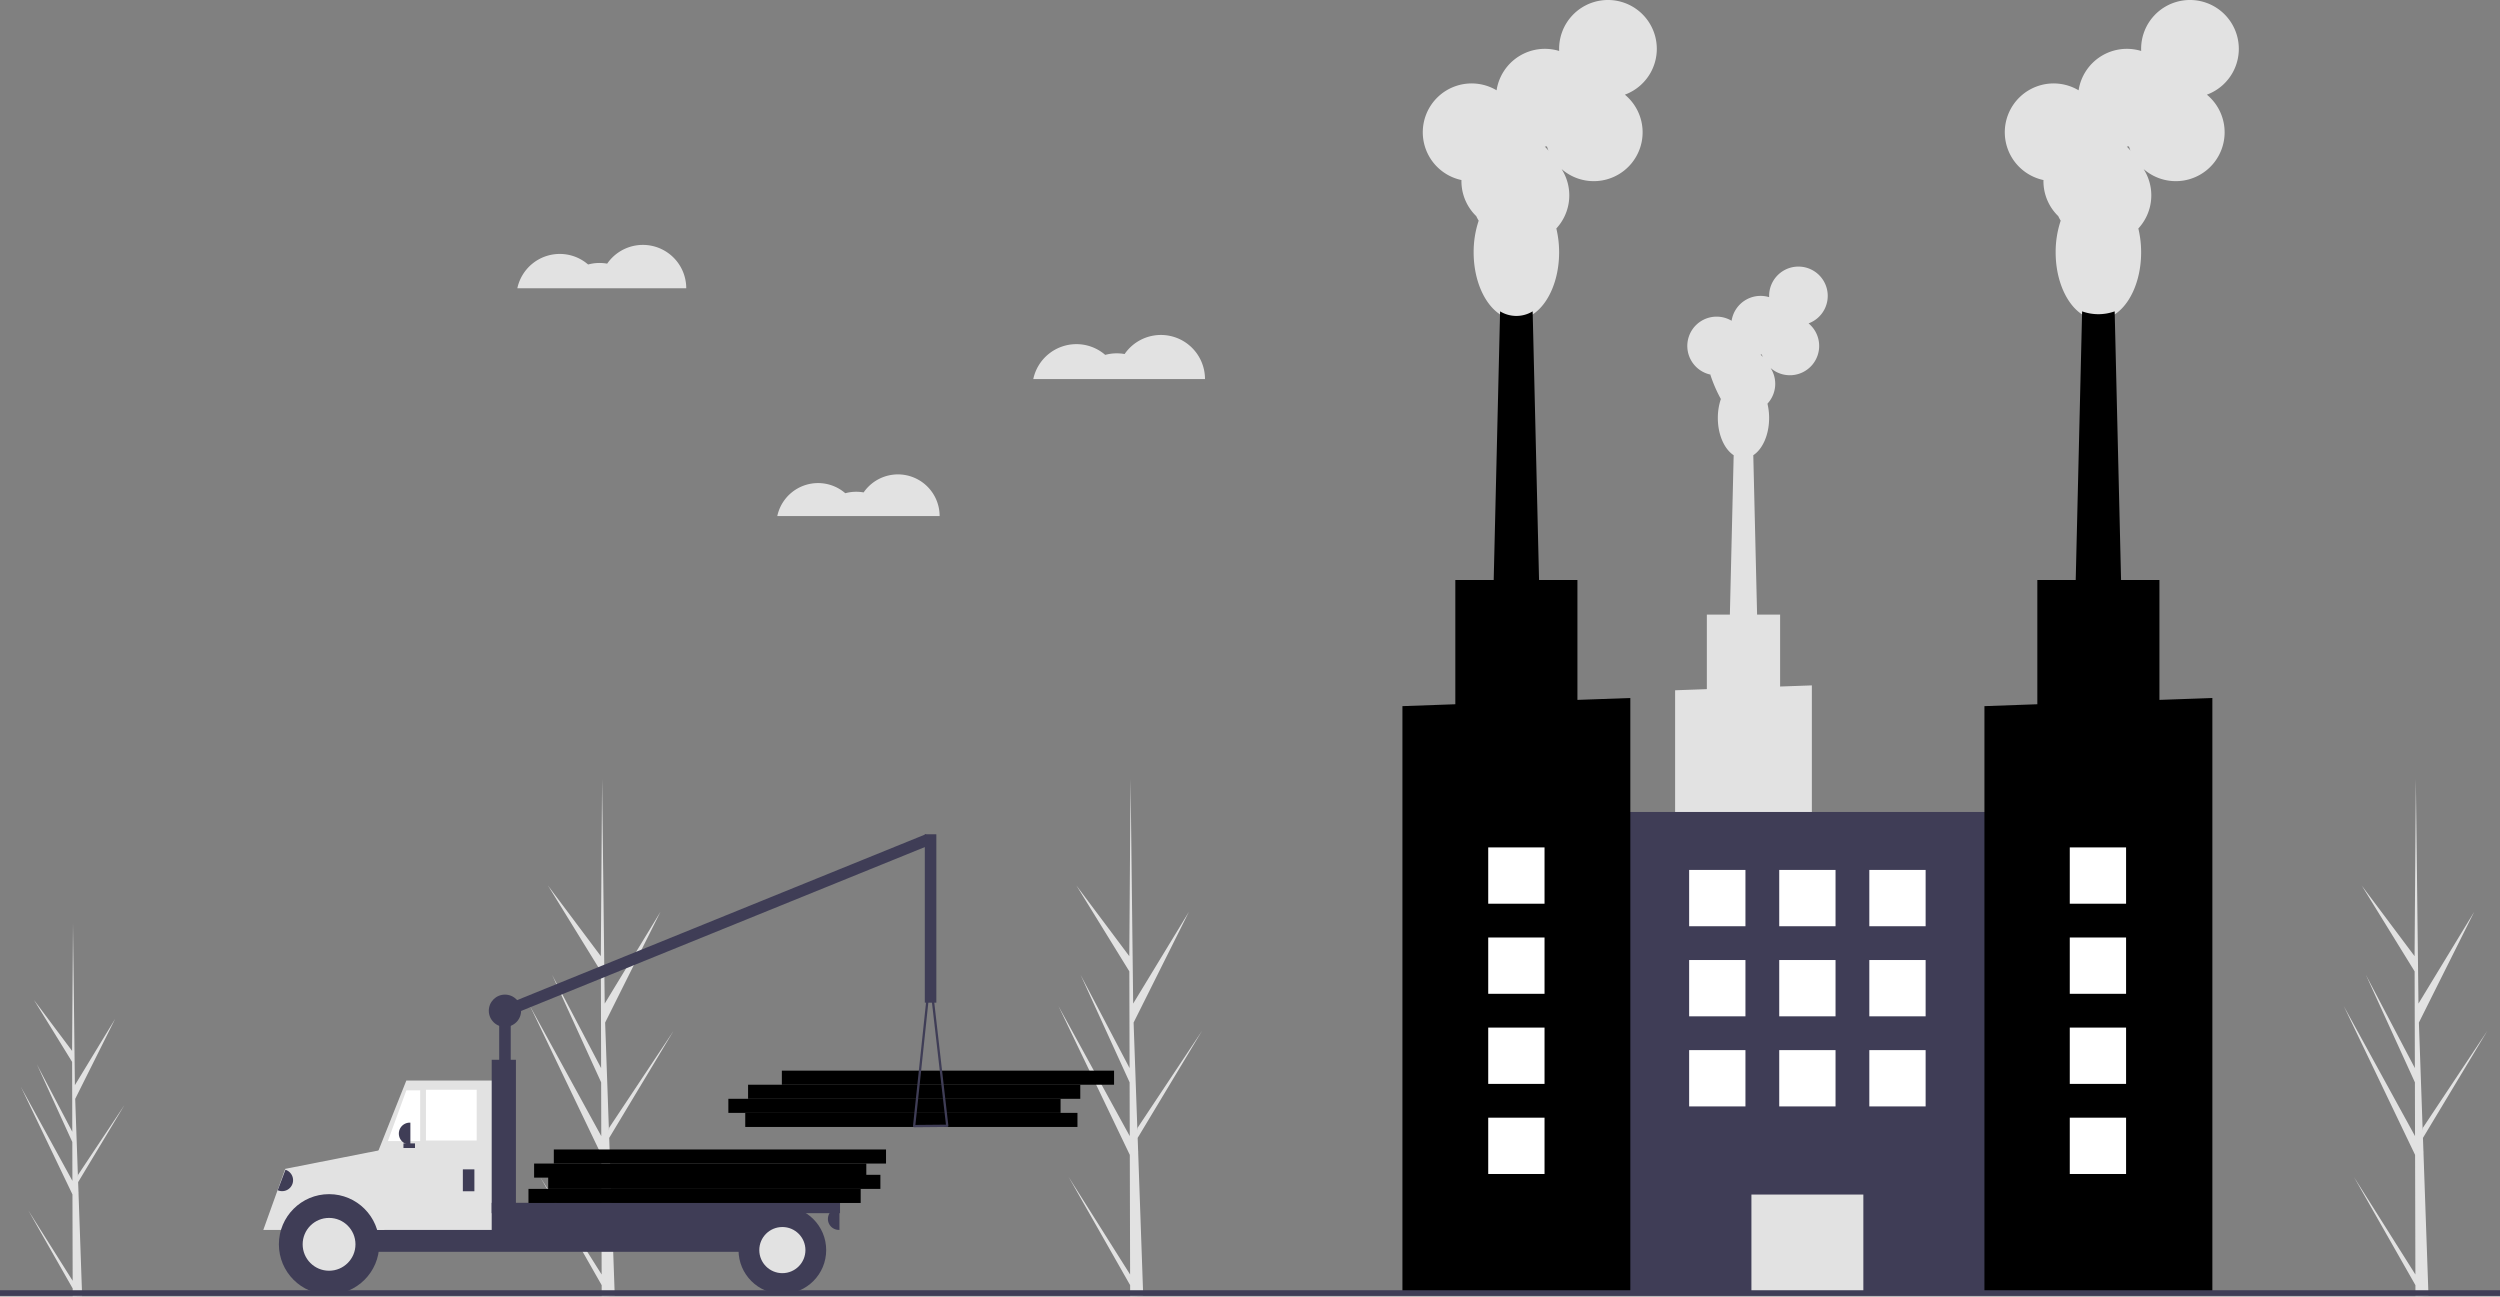 <svg xmlns="http://www.w3.org/2000/svg" data-name="Layer 1" width="888" height="460.526"
    viewBox="0 0 888 460.526" xmlns:xlink="http://www.w3.org/1999/xlink">
    <rect x="0" y="0" width="888" height="460.526" fill="#808080" stroke="none"/>
    <title>factory</title>
    <path
        d="M369.701,672.443l-21.874-34.714,21.885,38.496.012,3.955q2.341-.027,4.634-.179l-1.784-50.812.023-.393-.04-.075-.17-4.801,22.872-38.046-22.895,34.451-.069,1.017-1.348-38.391,19.662-39.364-19.816,32.618-.922-79.573-.004-.265-.003.261-.449,62.738-18.788-25.102,18.805,30.506.087,34.362-17.433-33.187,17.443,38.239.048,19.107L344.254,577.082l25.343,52.874Z"
        transform="translate(-156 -219.737)" fill="#e2e2e2" />
    <path
        d="M557.413,672.443,535.538,637.729,557.423,676.225l.012,3.955q2.341-.027,4.634-.179L560.285,629.189l.023-.393-.04-.075-.17-4.801L582.97,585.873l-22.895,34.451-.069,1.017-1.348-38.391,19.662-39.364-19.816,32.618-.922-79.573-.004-.265-.003.261-.449,62.738-18.788-25.102,18.805,30.506.087,34.362-17.433-33.187,17.443,38.239.048,19.107-25.323-46.208,25.343,52.874Z"
        transform="translate(-156 -219.737)" fill="#e2e2e2" />
    <path
        d="M181.811,674.676l-15.795-25.067,15.803,27.797.008,2.856q1.69-.02,3.346-.13l-1.288-36.691.017-.284-.029-.054-.123-3.467L200.266,612.164l-16.533,24.877-.049.734-.973-27.722,14.198-28.424-14.309,23.553-.666-57.459-.003-.191-.002.188-.324,45.303-13.567-18.126,13.579,22.028.063,24.813-12.588-23.964,12.595,27.612.035,13.797L163.436,605.816l18.3,38.18Z"
        transform="translate(-156 -219.737)" fill="#e2e2e2" />
    <path
        d="M1013.945,672.443l-21.874-34.714,21.885,38.496.012,3.955q2.341-.027,4.634-.179l-1.784-50.812.023-.393-.04-.075-.17-4.801,22.872-38.046-22.895,34.451-.069,1.017-1.348-38.391,19.662-39.364-19.816,32.618-.922-79.573-.004-.265-.003.261-.449,62.738-18.788-25.102,18.805,30.506.087,34.362-17.433-33.187,17.443,38.239.048,19.107-25.323-46.208,25.343,52.874Z"
        transform="translate(-156 -219.737)" fill="#e2e2e2" />
    <rect x="420.714" y="615.033" width="118" height="5"
        transform="translate(803.428 1015.328) rotate(-180)" fill="#000000" />
    <rect x="414.714" y="610.033" width="118" height="5"
        transform="translate(791.428 1005.328) rotate(-180)" fill="#000000" />
    <rect x="421.714" y="605.033" width="118" height="5"
        transform="translate(805.428 995.328) rotate(-180)" fill="#000000" />
    <rect x="433.714" y="600.033" width="118" height="5"
        transform="translate(829.428 985.328) rotate(-180)" fill="#000000" />
    <rect x="333.313" y="577.937" width="4.097" height="29.088"
        transform="translate(514.723 965.226) rotate(-180)" fill="#3f3d56" />
    <rect x="407.831" y="466.888" width="4.097" height="163.621"
        transform="translate(-100.386 915.108) rotate(-112.092)" fill="#3f3d56" />
    <rect x="257.519" y="636.524" width="35.644" height="13.93"
        transform="translate(394.682 1067.241) rotate(-180)" fill="#3f3d56" />
    <rect x="260.797" y="648.815" width="175.76" height="15.568"
        transform="translate(541.353 1093.461) rotate(-180)" fill="#3f3d56" />
    <polygon
        points="133.68 436.862 175.879 436.862 175.879 383.806 144.332 383.806 133.68 410.565 133.68 436.862"
        fill="#e2e2e2" />
    <rect x="307.297" y="606.821" width="18.027" height="18.027"
        transform="translate(476.621 1011.931) rotate(-180)" fill="#fff" />
    <polygon
        points="137.777 405.315 149.249 405.315 149.249 387.289 144.332 387.289 137.777 405.315"
        fill="#fff" />
    <rect x="320.408" y="635.09" width="4.097" height="7.784"
        transform="translate(488.912 1058.227) rotate(-180)" fill="#3f3d56" />
    <path
        d="M297.669,618.497h.205a3.892,3.892,0,0,1,3.892,3.892v0a3.892,3.892,0,0,1-3.892,3.892h-.205a0,0,0,0,1,0,0v-7.784A0,0,0,0,1,297.669,618.497Z"
        transform="translate(443.436 1025.042) rotate(180)" fill="#3f3d56" />
    <path
        d="M450.077,648.815h.205a3.892,3.892,0,0,1,3.892,3.892v0a3.892,3.892,0,0,1-3.892,3.892h-.205a0,0,0,0,1,0,0v-7.784A0,0,0,0,1,450.077,648.815Z"
        transform="matrix(-1, 0, 0, -1, 748.25, 1085.677)" fill="#3f3d56" />
    <path
        d="M273.292,648.756a20.27,20.27,0,0,0-15.756,7.843h-8.007l7.784-21.684,36.258-7.151-1.024,28.835H289.048A20.27,20.27,0,0,0,273.292,648.756Z"
        transform="translate(-156 -219.737)" fill="#e2e2e2" />
    <circle cx="116.883" cy="441.983" r="17.822" fill="#3f3d56" />
    <circle cx="116.883" cy="441.983" r="9.38" fill="#e2e2e2" />
    <circle cx="277.894" cy="444.032" r="15.568" fill="#3f3d56" />
    <circle cx="277.894" cy="444.032" r="8.194" fill="#e2e2e2" />
    <rect x="330.65" y="596.169" width="8.604" height="62.069"
        transform="translate(513.904 1034.67) rotate(-180)" fill="#3f3d56" />
    <rect x="330.65" y="646.971" width="123.729" height="3.687"
        transform="translate(629.028 1077.893) rotate(-180)" fill="#3f3d56" />
    <rect x="299.308" y="625.872" width="4.097" height="1.639"
        transform="translate(446.713 1033.645) rotate(-180)" fill="#3f3d56" />
    <path
        d="M480.394,620.002a.41.41,0,0,1-.104-.318l5.65-53.432a.41.41,0,0,1,.406-.367h.002a.41.41,0,0,1,.407.363L492.866,619.569a.41.41,0,0,1-.403.456l-11.761.111h-.004A.409.409,0,0,1,480.394,620.002Zm5.97-49.966-5.211,49.277L492,619.21Z"
        transform="translate(-156 -219.737)" fill="#3f3d56" />
    <path
        d="M255.88,635.705h.205a3.892,3.892,0,0,1,3.892,3.892v0a3.892,3.892,0,0,1-3.892,3.892h-.205a0,0,0,0,1,0,0v-7.784A0,0,0,0,1,255.88,635.705Z"
        transform="translate(86.941 -269.623) rotate(20.717)" fill="#3f3d56" />
    <rect x="484.491" y="516.073" width="4.097" height="59.816"
        transform="translate(817.079 872.225) rotate(-180)" fill="#3f3d56" />
    <circle cx="179.361" cy="359.02" r="5.736" fill="#3f3d56" />
    <rect x="343.714" y="642.033" width="118" height="5"
        transform="translate(649.428 1069.328) rotate(-180)" fill="#000000" />
    <rect x="350.714" y="637.033" width="118" height="5"
        transform="translate(663.428 1059.328) rotate(-180)" fill="#000000" />
    <rect x="345.714" y="633.033" width="118" height="5"
        transform="translate(653.428 1051.328) rotate(-180)" fill="#000000" />
    <rect x="352.714" y="628.033" width="118" height="5"
        transform="translate(667.428 1041.328) rotate(-180)" fill="#000000" />
    <path
        d="M538.337,341.979a15.596,15.596,0,0,1,10.237,3.814,15.606,15.606,0,0,1,6.887-.303,15.66,15.66,0,0,1,28.555,8.887H523.019A15.665,15.665,0,0,1,538.337,341.979Z"
        transform="translate(-156 -219.737)" fill="#e2e2e2" />
    <path
        d="M446.572,391.327a14.744,14.744,0,0,1,9.678,3.606,14.755,14.755,0,0,1,6.511-.286,14.805,14.805,0,0,1,26.996,8.402H432.09A14.81,14.81,0,0,1,446.572,391.327Z"
        transform="translate(-156 -219.737)" fill="#e2e2e2" />
    <path
        d="M354.824,309.935a15.341,15.341,0,0,1,10.069,3.752,15.351,15.351,0,0,1,6.775-.298,15.404,15.404,0,0,1,28.088,8.742h-60A15.409,15.409,0,0,1,354.824,309.935Z"
        transform="translate(-156 -219.737)" fill="#e2e2e2" />
    <path
        d="M750.999,464.923V589.828H799.573V463.188l-11.276.403V438.033h-8.179l-1.348-56.604c3.3-2.151,5.623-7.258,5.623-13.222a21.669,21.669,0,0,0-.594-5.084,10.4,10.4,0,0,0,1.12-12.668,10.407,10.407,0,1,0,13.487-15.851,10.41,10.41,0,1,0-14.014-9.767c0,.152.005.304.011.454a10.415,10.415,0,0,0-13.338,8.383,10.409,10.409,0,1,0-7.485,19.127c-.002.076-.006.151-.006.227a50.599,50.599,0,0,0,3.676,8.435,21.026,21.026,0,0,0-1.074,6.745c0,5.964,2.322,11.072,5.623,13.222l-1.348,56.604h-8.178V464.52Zm30.332-119.268.027.001c.15,0,.299-.005.448-.011q.141.461.322.904A10.453,10.453,0,0,0,781.331,345.654Z"
        transform="translate(-156 -219.737)" fill="#e2e2e2" />
    <rect x="724.254" y="508.148" width="147.458" height="170.589"
        transform="translate(1439.966 967.148) rotate(-180)" fill="#3f3d56" />
    <rect x="778.105" y="644.041" width="39.756" height="34.696"
        transform="translate(1439.966 1103.041) rotate(-180)" fill="#e2e2e2" />
    <path
        d="M675.111,283.692c-.003.126-.01.251-.01.377a17.293,17.293,0,0,0,5.26,12.437,17.329,17.329,0,0,0,.867,1.62,35.029,35.029,0,0,0-1.79,11.241c0,13.174,6.796,23.854,15.18,23.854s15.18-10.68,15.18-23.854a36.105,36.105,0,0,0-.989-8.473,17.334,17.334,0,0,0,1.867-21.113,17.346,17.346,0,1,0,22.479-26.419,17.35,17.35,0,1,0-23.356-16.278c0,.254.008.506.019.757a17.359,17.359,0,0,0-22.23,13.971,17.348,17.348,0,1,0-12.476,31.879Zm29.627-11.911c.25,0,.499-.008.746-.019q.233.769.536,1.506a17.387,17.387,0,0,0-1.327-1.488Z"
        transform="translate(-156 -219.737)" fill="#e2e2e2" />
    <path
        d="M685.941,451.767h17.35l-.62-26.02v-.01l-2.271-95.41a11.095,11.095,0,0,1-11.57,0l-2.27,95.41v.01Z"
        transform="translate(-156 -219.737)" fill="#000000" />
    <polygon
        points="498.141 250.82 498.141 459 579.092 459 579.092 247.93 560.301 248.6 560.301 206.01 516.931 206.01 516.931 250.15 498.141 250.82"
        fill="#000000" />
    <path
        d="M881.841,283.692c-.003.126-.01.251-.01.377a17.293,17.293,0,0,0,5.26,12.437,17.329,17.329,0,0,0,.867,1.62,35.029,35.029,0,0,0-1.79,11.241c0,13.174,6.796,23.854,15.18,23.854s15.18-10.68,15.18-23.854a36.106,36.106,0,0,0-.989-8.473,17.334,17.334,0,0,0,1.867-21.113,17.346,17.346,0,1,0,22.479-26.419,17.35,17.35,0,1,0-23.356-16.278c0,.254.008.506.019.757a17.359,17.359,0,0,0-22.23,13.971,17.348,17.348,0,1,0-12.476,31.879ZM911.468,271.781c.25,0,.499-.008.746-.019q.233.769.536,1.506a17.385,17.385,0,0,0-1.327-1.488Z"
        transform="translate(-156 -219.737)" fill="#e2e2e2" />
    <path d="M892.674,451.767h17.348L907.131,330.331a17.101,17.101,0,0,1-11.565,0Z"
        transform="translate(-156 -219.737)" fill="#000000" />
    <polygon
        points="704.871 250.82 704.871 459 785.831 459 785.831 247.93 779.181 248.17 767.031 248.6 767.031 206.01 723.661 206.01 723.661 250.15 704.871 250.82"
        fill="#000000" />
    <rect x="819.983" y="528.737" width="20" height="20"
        transform="translate(1503.966 857.737) rotate(-180)" fill="#fff" />
    <rect x="787.983" y="528.737" width="20" height="20"
        transform="translate(1439.966 857.737) rotate(-180)" fill="#fff" />
    <rect x="755.983" y="528.737" width="20" height="20"
        transform="translate(1375.966 857.737) rotate(-180)" fill="#fff" />
    <rect x="819.983" y="560.737" width="20" height="20"
        transform="translate(1503.966 921.737) rotate(-180)" fill="#fff" />
    <rect x="787.983" y="560.737" width="20" height="20"
        transform="translate(1439.966 921.737) rotate(-180)" fill="#fff" />
    <rect x="755.983" y="560.737" width="20" height="20"
        transform="translate(1375.966 921.737) rotate(-180)" fill="#fff" />
    <rect x="819.983" y="592.737" width="20" height="20"
        transform="translate(1503.966 985.737) rotate(-180)" fill="#fff" />
    <rect x="787.983" y="592.737" width="20" height="20"
        transform="translate(1439.966 985.737) rotate(-180)" fill="#fff" />
    <rect x="755.983" y="592.737" width="20" height="20"
        transform="translate(1375.966 985.737) rotate(-180)" fill="#fff" />
    <rect x="684.618" y="520.737" width="20" height="20"
        transform="translate(1233.235 841.737) rotate(-180)" fill="#fff" />
    <rect x="684.618" y="552.737" width="20" height="20"
        transform="translate(1233.235 905.737) rotate(-180)" fill="#fff" />
    <rect x="684.618" y="584.737" width="20" height="20"
        transform="translate(1233.235 969.737) rotate(-180)" fill="#fff" />
    <rect x="684.618" y="616.737" width="20" height="20"
        transform="translate(1233.235 1033.737) rotate(-180)" fill="#fff" />
    <rect x="891.181" y="520.737" width="20" height="20"
        transform="translate(1646.363 841.737) rotate(-180)" fill="#fff" />
    <rect x="891.181" y="552.737" width="20" height="20"
        transform="translate(1646.363 905.737) rotate(-180)" fill="#fff" />
    <rect x="891.181" y="584.737" width="20" height="20"
        transform="translate(1646.363 969.737) rotate(-180)" fill="#fff" />
    <rect x="891.181" y="616.737" width="20" height="20"
        transform="translate(1646.363 1033.737) rotate(-180)" fill="#fff" />
    <rect y="458.295" width="888" height="2" fill="#3f3d56" />
</svg>